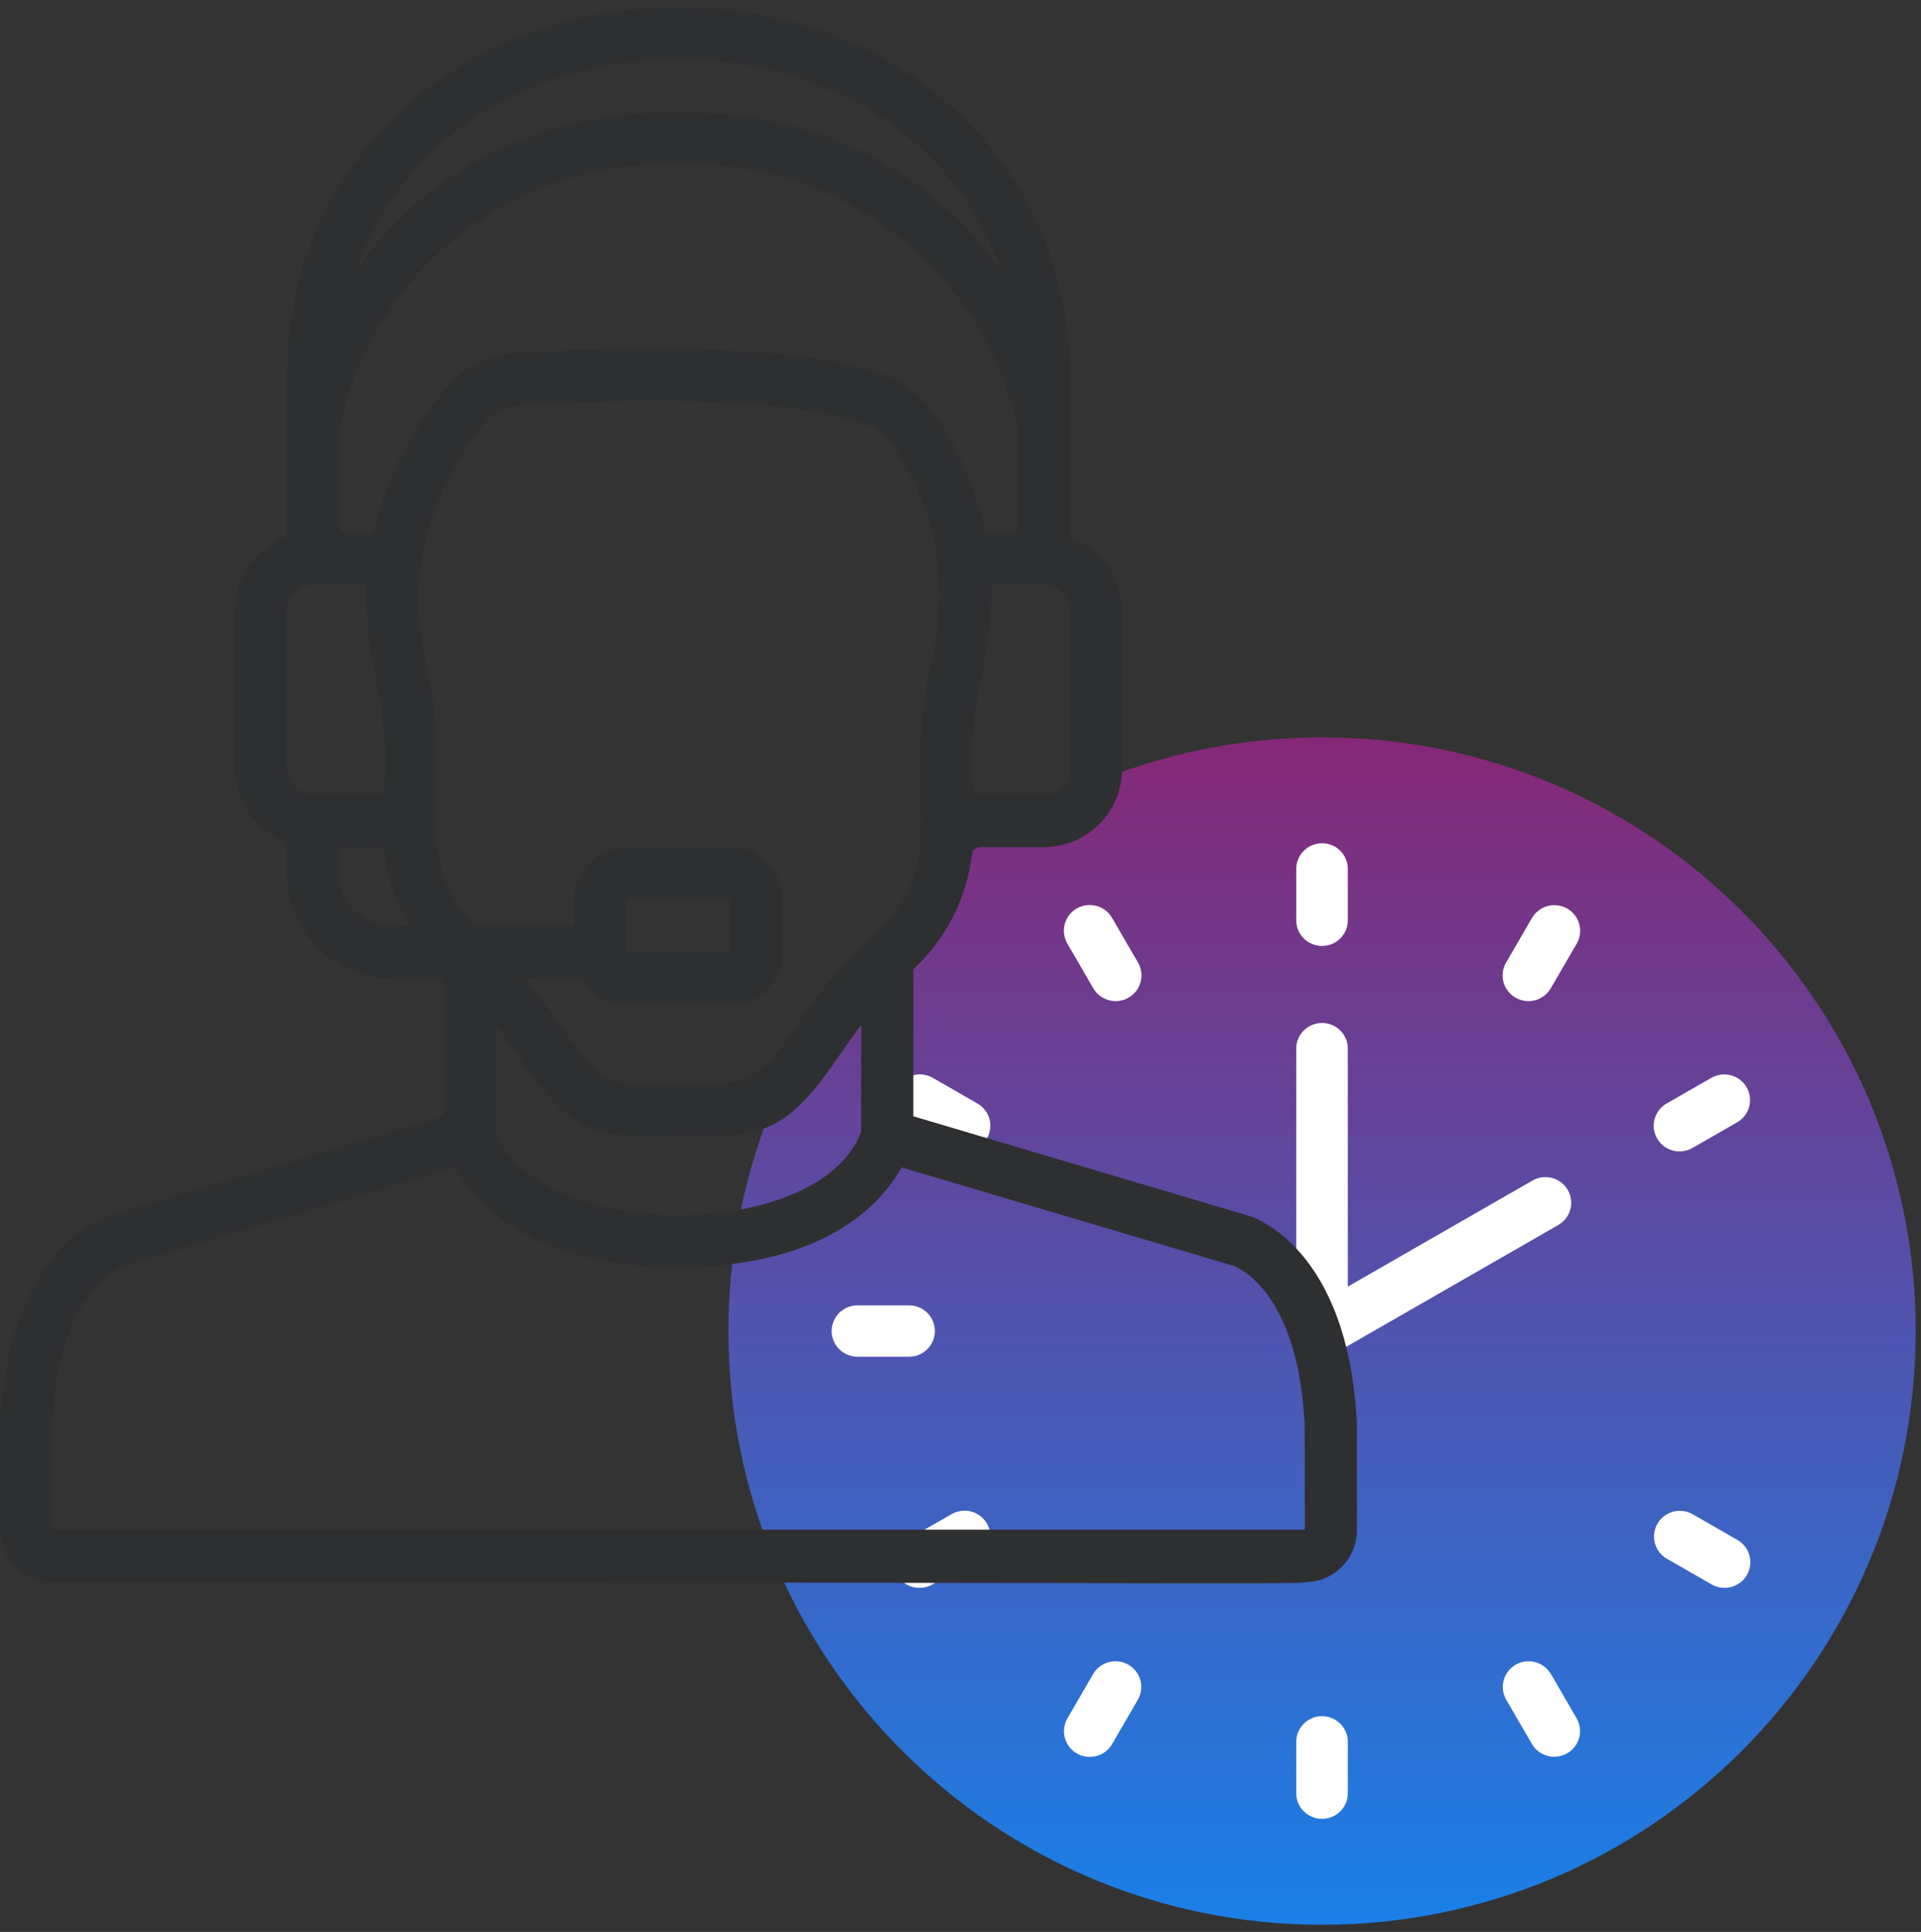 <?xml version="1.0" encoding="UTF-8"?> <svg xmlns="http://www.w3.org/2000/svg" width="179" height="180" viewBox="0 0 179 180" fill="none"><rect x="0" y="0" width="179" height="180" fill="#333333" stroke="none"/> <g clip-path="url(#clip0_22_17)"> <path d="M123.189 179.328C153.739 179.328 178.504 154.563 178.504 124.013C178.504 93.463 153.739 68.697 123.189 68.697C92.639 68.697 67.873 93.463 67.873 124.013C67.873 154.563 92.639 179.328 123.189 179.328Z" fill="url(#paint0_linear_22_17)"></path> <path d="M123.188 88.133C123.826 88.133 124.438 87.881 124.889 87.433C125.34 86.984 125.593 86.376 125.593 85.741V80.957C125.593 80.323 125.34 79.715 124.889 79.266C124.438 78.817 123.826 78.565 123.188 78.565C122.55 78.565 121.939 78.817 121.488 79.266C121.036 79.715 120.783 80.323 120.783 80.957V85.741C120.783 86.376 121.036 86.984 121.488 87.433C121.939 87.881 122.55 88.133 123.188 88.133Z" fill="white"></path> <path d="M101.867 92.063C102.023 92.337 102.233 92.578 102.484 92.771C102.734 92.964 103.021 93.106 103.327 93.189C103.633 93.272 103.953 93.293 104.267 93.253C104.582 93.212 104.885 93.11 105.16 92.952C105.434 92.794 105.675 92.584 105.868 92.334C106.06 92.083 106.201 91.797 106.282 91.492C106.363 91.187 106.383 90.869 106.34 90.557C106.297 90.244 106.192 89.943 106.032 89.671L103.627 85.528C103.47 85.254 103.26 85.013 103.01 84.82C102.759 84.627 102.473 84.485 102.166 84.402C101.86 84.319 101.541 84.298 101.226 84.338C100.912 84.379 100.608 84.481 100.334 84.639C100.059 84.797 99.818 85.007 99.626 85.257C99.433 85.508 99.292 85.794 99.211 86.099C99.13 86.404 99.11 86.722 99.153 87.034C99.196 87.347 99.301 87.648 99.461 87.92L101.867 92.063Z" fill="white"></path> <path d="M91.065 102.805L86.899 100.413C86.347 100.101 85.694 100.018 85.081 100.184C84.468 100.349 83.945 100.749 83.628 101.296C83.31 101.843 83.223 102.493 83.386 103.104C83.548 103.714 83.947 104.236 84.494 104.556L88.66 106.948C88.933 107.107 89.236 107.211 89.55 107.254C89.865 107.297 90.184 107.277 90.491 107.197C90.797 107.116 91.085 106.976 91.337 106.784C91.589 106.593 91.8 106.353 91.959 106.08C92.118 105.807 92.22 105.505 92.261 105.192C92.302 104.88 92.28 104.562 92.197 104.257C92.114 103.953 91.971 103.668 91.777 103.419C91.583 103.169 91.341 102.961 91.065 102.805Z" fill="white"></path> <path d="M87.113 124.013C87.113 123.378 86.86 122.77 86.409 122.321C85.958 121.873 85.346 121.621 84.708 121.621H79.898C79.26 121.621 78.649 121.873 78.198 122.321C77.747 122.77 77.493 123.378 77.493 124.013C77.493 124.647 77.747 125.255 78.198 125.704C78.649 126.153 79.26 126.405 79.898 126.405H84.708C85.346 126.405 85.958 126.153 86.409 125.704C86.86 125.255 87.113 124.647 87.113 124.013Z" fill="white"></path> <path d="M86.899 147.612L91.064 145.22C91.34 145.064 91.582 144.855 91.776 144.606C91.971 144.357 92.113 144.071 92.197 143.767C92.28 143.463 92.301 143.145 92.26 142.832C92.219 142.519 92.117 142.217 91.958 141.944C91.8 141.671 91.588 141.432 91.336 141.24C91.084 141.049 90.797 140.908 90.49 140.828C90.184 140.747 89.864 140.728 89.55 140.77C89.235 140.813 88.933 140.917 88.659 141.077L84.494 143.469C84.218 143.625 83.976 143.833 83.782 144.083C83.587 144.332 83.445 144.617 83.361 144.921C83.278 145.226 83.257 145.544 83.297 145.856C83.338 146.169 83.441 146.471 83.6 146.744C83.758 147.017 83.969 147.257 84.222 147.448C84.473 147.64 84.761 147.78 85.068 147.861C85.374 147.941 85.694 147.961 86.008 147.918C86.322 147.875 86.625 147.771 86.899 147.612Z" fill="white"></path> <path d="M100.341 163.37C100.893 163.687 101.55 163.773 102.166 163.609C102.782 163.445 103.307 163.044 103.626 162.494L106.031 158.351C106.345 157.802 106.428 157.152 106.262 156.542C106.095 155.933 105.693 155.414 105.143 155.098C104.593 154.782 103.94 154.695 103.326 154.857C102.712 155.018 102.187 155.415 101.866 155.959L99.461 160.102C99.142 160.652 99.056 161.305 99.221 161.917C99.386 162.53 99.789 163.053 100.341 163.37Z" fill="white"></path> <path d="M120.783 167.068C120.783 167.702 121.036 168.31 121.488 168.759C121.939 169.208 122.55 169.46 123.188 169.46C123.826 169.46 124.438 169.208 124.889 168.759C125.34 168.31 125.593 167.702 125.593 167.068V162.284C125.593 161.649 125.34 161.041 124.889 160.592C124.438 160.144 123.826 159.892 123.188 159.892C122.55 159.892 121.939 160.144 121.488 160.592C121.036 161.041 120.783 161.649 120.783 162.284V167.068Z" fill="white"></path> <path d="M144.511 155.959C144.19 155.415 143.665 155.018 143.051 154.857C142.437 154.695 141.784 154.782 141.234 155.098C140.684 155.414 140.282 155.933 140.116 156.542C139.949 157.152 140.032 157.802 140.346 158.351L142.751 162.494C143.072 163.039 143.597 163.436 144.211 163.597C144.825 163.758 145.478 163.672 146.028 163.356C146.578 163.04 146.98 162.521 147.147 161.911C147.313 161.302 147.23 160.651 146.916 160.102L144.511 155.959Z" fill="white"></path> <path d="M155.31 145.219L159.478 147.611C159.752 147.77 160.054 147.874 160.369 147.917C160.683 147.96 161.002 147.94 161.309 147.86C161.616 147.779 161.903 147.639 162.155 147.447C162.407 147.256 162.619 147.016 162.777 146.743C162.936 146.47 163.038 146.168 163.079 145.855C163.12 145.543 163.098 145.225 163.015 144.92C162.932 144.616 162.789 144.331 162.595 144.082C162.401 143.832 162.159 143.624 161.883 143.468L157.715 141.076C157.163 140.764 156.509 140.681 155.896 140.847C155.283 141.012 154.761 141.412 154.444 141.959C154.126 142.506 154.039 143.156 154.201 143.767C154.364 144.377 154.762 144.899 155.31 145.219Z" fill="white"></path> <path d="M159.478 100.413L155.31 102.805C155.035 102.961 154.793 103.169 154.598 103.419C154.404 103.668 154.261 103.953 154.178 104.257C154.095 104.562 154.073 104.88 154.114 105.192C154.155 105.505 154.258 105.807 154.416 106.08C154.575 106.353 154.786 106.593 155.038 106.784C155.29 106.976 155.578 107.116 155.884 107.197C156.191 107.277 156.511 107.297 156.825 107.254C157.139 107.211 157.442 107.107 157.715 106.948L161.883 104.556C162.431 104.236 162.83 103.714 162.992 103.104C163.155 102.493 163.067 101.843 162.75 101.296C162.432 100.749 161.91 100.349 161.297 100.184C160.684 100.018 160.03 100.101 159.478 100.413Z" fill="white"></path> <path d="M146.036 84.652C145.484 84.335 144.827 84.249 144.211 84.413C143.595 84.578 143.07 84.978 142.751 85.528L140.346 89.671C140.185 89.943 140.081 90.244 140.038 90.556C139.995 90.869 140.014 91.187 140.095 91.492C140.176 91.797 140.317 92.083 140.51 92.333C140.703 92.584 140.943 92.794 141.218 92.952C141.493 93.11 141.796 93.212 142.111 93.252C142.425 93.293 142.745 93.272 143.051 93.189C143.357 93.106 143.643 92.964 143.894 92.771C144.145 92.578 144.354 92.337 144.511 92.063L146.916 87.92C147.235 87.371 147.322 86.718 147.157 86.105C146.991 85.492 146.588 84.97 146.036 84.652Z" fill="white"></path> <path d="M120.783 124.012C120.783 124.432 120.894 124.844 121.105 125.208C121.316 125.571 121.62 125.873 121.986 126.083C122.351 126.293 122.766 126.404 123.188 126.404C123.61 126.404 124.025 126.293 124.391 126.083L145.218 114.123C145.766 113.804 146.165 113.282 146.327 112.671C146.489 112.061 146.402 111.411 146.085 110.864C145.767 110.317 145.245 109.917 144.632 109.752C144.019 109.586 143.365 109.668 142.813 109.981L125.593 119.869V97.701C125.593 97.066 125.34 96.458 124.889 96.009C124.438 95.561 123.826 95.309 123.188 95.309C122.55 95.309 121.939 95.561 121.488 96.009C121.036 96.458 120.783 97.066 120.783 97.701V124.012Z" fill="white"></path> <path d="M7.286 144.96C7.286 143.61 6.197 142.515 4.853 142.515V132.852C5.476 120.135 11.248 118.032 11.46 117.958L42.408 108.778C44.344 112.189 49.622 118.059 63.217 118.059C76.811 118.059 82.089 112.189 84.015 108.765L114.933 117.936C115.176 118.02 120.948 120.137 121.568 132.72L121.592 142.515H4.841C3.498 142.515 2.409 143.61 2.409 144.96C2.409 146.311 3.498 147.406 4.841 147.406C105.131 147.406 121.592 147.65 121.592 147.406C122.886 147.411 124.128 146.893 125.038 145.968C125.949 145.044 126.452 143.791 126.435 142.49V132.612C125.628 116.136 116.706 113.37 116.348 113.268L85.107 104.004V90.309C88.301 87.344 90.275 83.285 90.641 78.93H97.269C101.299 78.93 104.566 75.645 104.566 71.593V56.919C104.553 53.821 102.607 51.065 99.702 50.032V34.909C99.702 15.39 84.018 0.67 63.217 0.67C42.416 0.67 26.732 15.39 26.732 34.909V50.032C23.827 51.065 21.88 53.821 21.867 56.919V71.593C21.88 74.691 23.827 77.447 26.732 78.48V81.375C26.732 86.778 31.088 91.158 36.461 91.158H41.326V104.004L10.107 113.263C9.728 113.37 0.811 116.136 0.001 132.732V142.449C-0.094 147.724 7.286 149.14 7.286 144.96ZM31.597 40.045C34.684 25.127 48.078 14.665 63.217 15.344C78.34 14.713 91.706 25.154 94.837 40.045V49.582H91.83C89.398 39.274 84.699 36.11 84.161 35.779C77.392 31.695 56.207 32.37 48.27 32.881C45.966 32.968 43.776 33.908 42.119 35.52C38.553 39.524 36.033 44.356 34.788 49.582H31.597V40.045ZM46.191 105.466V95.499C50.17 100.695 52.043 105.831 59.378 105.831C70.404 105.831 72.384 106.848 78.119 98.463C78.764 97.521 79.464 96.521 80.245 95.499V105.444C76.334 115.858 50.019 115.762 46.191 105.454V105.466ZM80.778 87.714C73.189 94.564 72.968 100.939 67.052 100.939C56.547 100.939 56.618 101.967 52.322 95.692C51.396 94.337 50.301 92.784 48.944 91.158H54.164C55.026 92.666 56.622 93.598 58.352 93.603H68.081C70.768 93.603 72.946 91.413 72.946 88.712V83.821C72.946 81.12 70.768 78.93 68.081 78.93H58.352C55.665 78.93 53.487 81.12 53.487 83.821V86.266H44.245C40.353 82.013 40.45 78.255 40.62 73.623C40.976 63.962 39.767 64.755 38.971 56.665C38.915 50.151 41.266 43.849 45.568 38.978C46.387 38.217 47.454 37.782 48.569 37.755C56.479 37.244 74.41 36.64 81.673 39.981C82.23 40.416 85.428 43.207 87.197 51.087C87.788 55.023 87.561 59.04 86.53 62.884C84.054 75.843 89.021 80.248 80.775 87.702L80.778 87.714ZM58.352 88.712V83.821H68.081V88.712H58.352ZM99.702 71.593C99.702 72.944 98.612 74.038 97.269 74.038H90.702C90.365 70.62 90.57 67.17 91.307 63.816C91.994 60.748 92.361 57.617 92.404 54.474H97.269C98.612 54.474 99.702 55.569 99.702 56.919V71.593ZM93.192 25.087C87.978 17.79 78.852 10.453 63.217 10.453C47.582 10.453 38.456 17.79 33.241 25.087C42.299 -1.029 84.135 -0.993 93.192 25.087ZM26.732 56.919C26.732 55.569 27.821 54.474 29.164 54.474H34.06C34.095 57.631 34.456 60.776 35.138 63.857C35.866 67.199 36.066 70.634 35.731 74.038H29.164C27.821 74.038 26.732 72.944 26.732 71.593V56.919ZM31.597 81.375V78.93H35.792C35.995 81.525 36.797 84.037 38.135 86.266H36.461C33.775 86.266 31.597 84.076 31.597 81.375Z" fill="#2E2F31"></path> </g> <defs> <linearGradient id="paint0_linear_22_17" x1="123.189" y1="68.697" x2="123.189" y2="179.328" gradientUnits="userSpaceOnUse"> <stop stop-color="#852876"></stop> <stop offset="1" stop-color="#1A80E8"></stop> </linearGradient> <clipPath id="clip0_22_17"> <rect width="179" height="180" fill="white"></rect> </clipPath> </defs> </svg> 